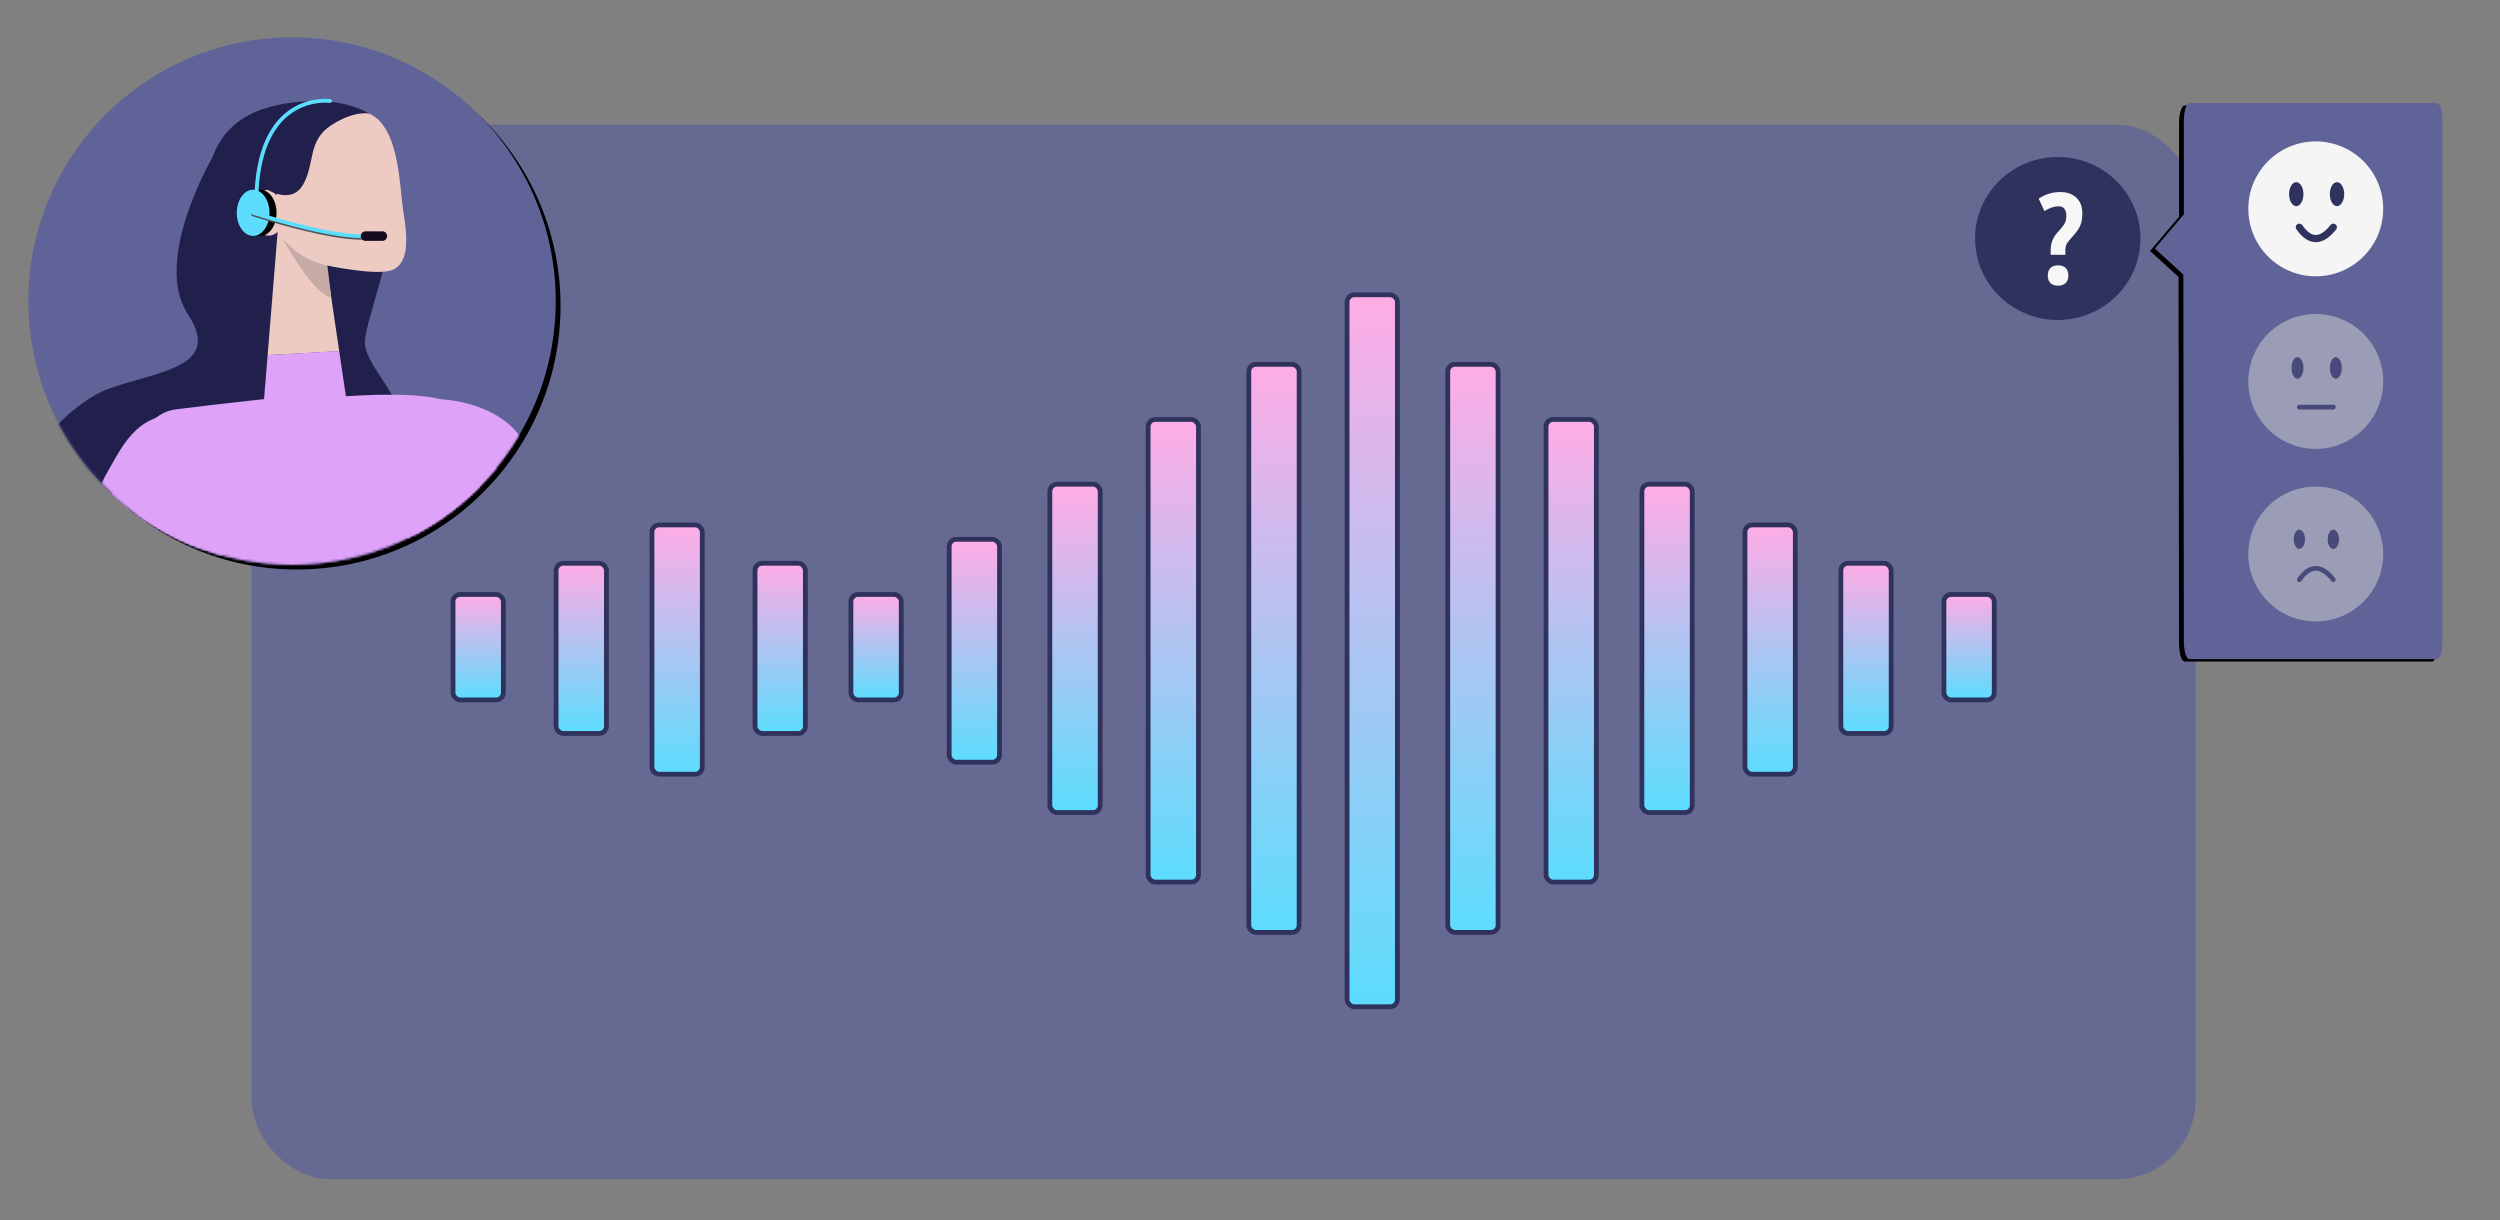 <?xml version="1.0" encoding="UTF-8"?>
<svg width="1043px" height="509px" viewBox="0 0 1043 509" shape-rendering="geometricPrecision" version="1.1" xmlns="http://www.w3.org/2000/svg" xmlns:xlink="http://www.w3.org/1999/xlink">
    <rect x="0" y="0" width="1043" height="509" fill="#808080" stroke="none"/>
    <!-- Generator: Sketch 57.1 (83088) - https://sketch.com -->
    <title>Audiolytika</title>
    <desc>Created with Sketch.</desc>
    <defs>
        <linearGradient x1="50%" y1="0%" x2="50%" y2="100%" id="linearGradient-1">
            <stop stop-color="#FFACE6" offset="0%"></stop>
            <stop stop-color="#5CDDFD" offset="100%"></stop>
        </linearGradient>
        <linearGradient x1="50%" y1="0%" x2="50%" y2="100%" id="linearGradient-2">
            <stop stop-color="#FFACE6" offset="0%"></stop>
            <stop stop-color="#5CDDFD" offset="100%"></stop>
        </linearGradient>
        <linearGradient x1="50%" y1="0%" x2="50%" y2="100%" id="linearGradient-3">
            <stop stop-color="#FFACE6" offset="0%"></stop>
            <stop stop-color="#5CDDFD" offset="100%"></stop>
        </linearGradient>
        <linearGradient x1="50%" y1="0%" x2="50%" y2="100%" id="linearGradient-4">
            <stop stop-color="#FFACE6" offset="0%"></stop>
            <stop stop-color="#5CDDFD" offset="100%"></stop>
        </linearGradient>
        <linearGradient x1="50%" y1="0%" x2="50%" y2="100%" id="linearGradient-5">
            <stop stop-color="#FFACE6" offset="0%"></stop>
            <stop stop-color="#5CDDFD" offset="100%"></stop>
        </linearGradient>
        <linearGradient x1="50%" y1="0%" x2="50%" y2="100%" id="linearGradient-6">
            <stop stop-color="#FFACE6" offset="0%"></stop>
            <stop stop-color="#5CDDFD" offset="100%"></stop>
        </linearGradient>
        <linearGradient x1="50%" y1="0%" x2="50%" y2="100%" id="linearGradient-7">
            <stop stop-color="#FFACE6" offset="0%"></stop>
            <stop stop-color="#5CDDFD" offset="100%"></stop>
        </linearGradient>
        <linearGradient x1="50%" y1="0%" x2="50%" y2="100%" id="linearGradient-8">
            <stop stop-color="#FFACE6" offset="0%"></stop>
            <stop stop-color="#5CDDFD" offset="100%"></stop>
        </linearGradient>
        <path d="M0.854,110 C0.854,170.751 50.103,220 110.854,220 L110.854,220 C171.604,220 220.854,170.751 220.854,110 L220.854,110 C220.854,49.248 171.604,0 110.854,0 L110.854,0 C50.103,0 0.854,49.248 0.854,110" id="path-9"></path>
        <path d="M0.854,110 C0.854,170.751 50.103,220 110.854,220 L110.854,220 C171.604,220 220.854,170.751 220.854,110 L220.854,110 C220.854,49.248 171.604,0 110.854,0 L110.854,0 C50.103,0 0.854,49.248 0.854,110" id="path-11"></path>
        <path d="M0.854,110 C0.854,170.751 50.103,220 110.854,220 L110.854,220 C171.604,220 220.854,170.751 220.854,110 L220.854,110 C220.854,49.248 171.604,0 110.854,0 L110.854,0 C50.103,0 0.854,49.248 0.854,110" id="path-13"></path>
        <path d="M0.854,110 C0.854,170.751 50.103,220 110.854,220 L110.854,220 C171.604,220 220.854,170.751 220.854,110 L220.854,110 C220.854,49.248 171.604,0 110.854,0 L110.854,0 C50.103,0 0.854,49.248 0.854,110" id="path-15"></path>
        <path d="M0.854,110 C0.854,170.751 50.103,220 110.854,220 L110.854,220 C171.604,220 220.854,170.751 220.854,110 L220.854,110 C220.854,49.248 171.604,0 110.854,0 L110.854,0 C50.103,0 0.854,49.248 0.854,110 L0.854,110 Z" id="path-17"></path>
        <path d="M0.854,110 C0.854,170.751 50.103,220 110.854,220 L110.854,220 C171.604,220 220.854,170.751 220.854,110 L220.854,110 C220.854,49.248 171.604,0 110.854,0 L110.854,0 C50.103,0 0.854,49.248 0.854,110 L0.854,110 Z" id="path-19"></path>
        <path d="M0.854,110 C0.854,170.751 50.103,220 110.854,220 L110.854,220 C171.604,220 220.854,170.751 220.854,110 L220.854,110 C220.854,49.248 171.604,0 110.854,0 L110.854,0 C50.103,0 0.854,49.248 0.854,110" id="path-21"></path>
        <path d="M0.854,110 C0.854,170.751 50.103,220 110.854,220 L110.854,220 C171.604,220 220.854,170.751 220.854,110 L220.854,110 C220.854,49.248 171.604,0 110.854,0 L110.854,0 C50.103,0 0.854,49.248 0.854,110" id="path-23"></path>
        <path d="M0.854,110 C0.854,170.751 50.103,220 110.854,220 L110.854,220 C171.604,220 220.854,170.751 220.854,110 L220.854,110 C220.854,49.248 171.604,0 110.854,0 L110.854,0 C50.103,0 0.854,49.248 0.854,110" id="path-25"></path>
        <path d="M0.854,110 C0.854,170.751 50.103,220 110.854,220 L110.854,220 C171.604,220 220.854,170.751 220.854,110 L220.854,110 C220.854,49.248 171.604,0 110.854,0 L110.854,0 C50.103,0 0.854,49.248 0.854,110 L0.854,110 Z" id="path-27"></path>
        <path d="M0.854,110 C0.854,170.751 50.103,220 110.854,220 L110.854,220 C171.604,220 220.854,170.751 220.854,110 L220.854,110 C220.854,49.248 171.604,0 110.854,0 L110.854,0 C50.103,0 0.854,49.248 0.854,110" id="path-29"></path>
        <path d="M0.854,110 C0.854,170.751 50.103,220 110.854,220 L110.854,220 C171.604,220 220.854,170.751 220.854,110 L220.854,110 C220.854,49.248 171.604,0 110.854,0 L110.854,0 C50.103,0 0.854,49.248 0.854,110" id="path-31"></path>
        <path d="M0.854,110 C0.854,170.751 50.103,220 110.854,220 L110.854,220 C171.604,220 220.854,170.751 220.854,110 L220.854,110 C220.854,49.248 171.604,0 110.854,0 L110.854,0 C50.103,0 0.854,49.248 0.854,110" id="path-33"></path>
        <path d="M0.854,110 C0.854,170.751 50.103,220 110.854,220 L110.854,220 C171.604,220 220.854,170.751 220.854,110 L220.854,110 C220.854,49.248 171.604,0 110.854,0 L110.854,0 C50.103,0 0.854,49.248 0.854,110" id="path-35"></path>
        <path d="M0.854,110 C0.854,170.751 50.103,220 110.854,220 L110.854,220 C171.604,220 220.854,170.751 220.854,110 L220.854,110 C220.854,49.248 171.604,0 110.854,0 L110.854,0 C50.103,0 0.854,49.248 0.854,110" id="path-37"></path>
        <path d="M0.854,110 C0.854,170.751 50.103,220 110.854,220 L110.854,220 C171.604,220 220.854,170.751 220.854,110 L220.854,110 C220.854,49.248 171.604,0 110.854,0 L110.854,0 C50.103,0 0.854,49.248 0.854,110" id="path-39"></path>
        <path d="M0.854,110 C0.854,170.751 50.103,220 110.854,220 L110.854,220 C171.604,220 220.854,170.751 220.854,110 L220.854,110 C220.854,49.248 171.604,0 110.854,0 L110.854,0 C50.103,0 0.854,49.248 0.854,110" id="path-41"></path>
        <path d="M0.854,110 C0.854,170.751 50.103,220 110.854,220 L110.854,220 C171.604,220 220.854,170.751 220.854,110 L220.854,110 C220.854,49.248 171.604,0 110.854,0 L110.854,0 C50.103,0 0.854,49.248 0.854,110" id="path-43"></path>
        <path d="M110.854,220 C171.604,220 220.854,170.751 220.854,110 C220.854,49.248 171.604,0 110.854,0 C50.103,0 0.854,49.248 0.854,110 C0.854,170.751 50.103,220 110.854,220 Z" id="path-45"></path>
    </defs>
    <g id="Audiolytika" stroke="none" stroke-width="1" fill="none" fill-rule="evenodd">
        <rect id="Rectangle" fill="#5F6397" opacity="0.783" x="105" y="52" width="811" height="440" rx="33"></rect>
        <g id="audio" transform="translate(189, 123)" stroke="#2F325C" stroke-width="2">
            <rect id="Rectangle" fill="url(#linearGradient-1)" x="0" y="125" width="21" height="44" rx="3"></rect>
            <rect id="Rectangle-Copy" fill="url(#linearGradient-2)" x="43" y="112" width="21" height="71" rx="3"></rect>
            <rect id="Rectangle-Copy-2" fill="url(#linearGradient-3)" x="83" y="96" width="21" height="104" rx="3"></rect>
            <rect id="Rectangle-Copy-3" fill="url(#linearGradient-2)" x="126" y="112" width="21" height="71" rx="3"></rect>
            <rect id="Rectangle-Copy-4" fill="url(#linearGradient-1)" x="166" y="125" width="21" height="44" rx="3"></rect>
            <rect id="Rectangle-Copy-5" fill="url(#linearGradient-4)" x="207" y="102" width="21" height="93" rx="3"></rect>
            <rect id="Rectangle-Copy-6" fill="url(#linearGradient-5)" x="249" y="79" width="21" height="137" rx="3"></rect>
            <rect id="Rectangle-Copy-7" fill="url(#linearGradient-6)" x="290" y="52" width="21" height="193" rx="3"></rect>
            <rect id="Rectangle-Copy-8" fill="url(#linearGradient-7)" x="332" y="29" width="21" height="237" rx="3"></rect>
            <rect id="Rectangle-Copy-9" fill="url(#linearGradient-8)" x="373" y="0" width="21" height="297" rx="3"></rect>
            <rect id="Rectangle-Copy-10" fill="url(#linearGradient-7)" x="415" y="29" width="21" height="237" rx="3"></rect>
            <rect id="Rectangle-Copy-11" fill="url(#linearGradient-6)" x="456" y="52" width="21" height="193" rx="3"></rect>
            <rect id="Rectangle-Copy-12" fill="url(#linearGradient-5)" x="496" y="79" width="21" height="137" rx="3"></rect>
            <rect id="Rectangle-Copy-13" fill="url(#linearGradient-3)" x="539" y="96" width="21" height="104" rx="3"></rect>
            <rect id="Rectangle-Copy-14" fill="url(#linearGradient-2)" x="579" y="112" width="21" height="71" rx="3"></rect>
            <rect id="Rectangle-Copy-15" fill="url(#linearGradient-1)" x="622" y="125" width="21" height="44" rx="3"></rect>
        </g>
        <g id="?" transform="translate(824, 65)">
            <ellipse id="Oval" fill="#2F325C" cx="34.5" cy="34.5" rx="34.5" ry="34"></ellipse>
            <path d="M31.549,41.311 L31.549,39.5 C31.549,37.843 31.803,36.398 32.312,35.165 C32.821,33.931 33.749,32.607 35.094,31.192 C36.371,29.795 37.186,28.699 37.54,27.906 C37.893,27.112 38.07,26.103 38.07,24.878 C38.07,23.757 37.812,22.842 37.294,22.135 C36.776,21.427 35.957,21.074 34.835,21.074 C32.972,21.074 31.014,21.738 28.961,23.066 L26.528,17.891 C29.237,16.045 32.239,15.122 35.534,15.122 C38.381,15.122 40.628,15.911 42.276,17.49 C43.923,19.068 44.747,21.263 44.747,24.076 C44.747,26.042 44.462,27.712 43.893,29.083 C43.324,30.455 42.142,32.107 40.348,34.039 C39.192,35.299 38.454,36.269 38.135,36.95 C37.816,37.632 37.656,38.559 37.656,39.732 L37.656,41.311 L31.549,41.311 Z M30.333,49.955 C30.333,48.592 30.699,47.544 31.432,46.81 C32.166,46.077 33.231,45.71 34.628,45.71 C36.043,45.71 37.113,46.086 37.837,46.836 C38.562,47.587 38.924,48.626 38.924,49.955 C38.924,51.266 38.553,52.301 37.812,53.06 C37.07,53.819 36.009,54.199 34.628,54.199 C33.248,54.199 32.187,53.828 31.445,53.086 C30.703,52.344 30.333,51.3 30.333,49.955 Z" fill="#F7F7F7" fill-rule="nonzero"></path>
        </g>
        <g id="faces" transform="translate(897, 43)">
            <path d="M117.608,1.004 L14.493,1.004 C13.208,0.89 12.138,4.162 12.102,8.313 C12.102,8.383 12.101,8.453 12.101,8.522 L12.102,47.439 L0,61.688 L11.892,72.557 L12.101,225.479 C12.101,229.631 13.143,233 14.429,233 C14.45,233 14.472,233 14.493,232.997 L117.608,232.997 C118.894,233.112 119.964,229.84 120,225.69 C120,225.619 120,225.549 120,225.479 L120,8.409 C119.981,4.258 118.924,0.942 117.638,1.003 C117.628,1.003 117.618,1.004 117.608,1.004 Z" id="Stroke-1" fill="#000000"></path>
            <path d="M119.608,0.004 L16.493,0.004 C15.208,-0.11 14.138,3.162 14.102,7.313 C14.102,7.383 14.101,7.453 14.101,7.522 L14.102,46.439 L2,60.688 L13.892,71.557 L14.101,224.479 C14.101,228.631 15.143,232 16.429,232 C16.45,232 16.472,232 16.493,231.997 L119.608,231.997 C120.894,232.112 121.964,228.84 122,224.69 C122,224.619 122,224.549 122,224.479 L122,7.409 C121.981,3.258 120.924,-0.058 119.638,0.003 C119.628,0.003 119.618,0.004 119.608,0.004 Z" id="Stroke-1" fill="#5F6397"></path>
            <g id="facccces" transform="translate(41, 16)">
                <g id="2">
                    <circle id="Oval" fill="#F5F5F5" cx="28.136" cy="28.136" r="28.136"></circle>
                    <path d="M21.279,35.803 C25.993,42.551 30.845,41.649 35.465,35.803" id="Path-4" stroke="#2F325C" stroke-width="3" stroke-linecap="round"></path>
                    <ellipse id="Oval" fill="#2F325C" cx="20" cy="22" rx="3" ry="5"></ellipse>
                    <ellipse id="Oval-Copy" fill="#2F325C" cx="37" cy="22" rx="3" ry="5"></ellipse>
                </g>
                <g id="2-copy" transform="translate(0, 144)">
                    <circle id="Oval" fill="#9B9DB7" cx="28.136" cy="28.136" r="28.136"></circle>
                    <path d="M21.279,34.114 C25.993,40.862 30.845,39.96 35.465,34.114" id="Path-4" stroke="#484B7A" stroke-width="1.974" stroke-linecap="round" transform="translate(28.372, 36.479) scale(1, -1) translate(-28.372, -36.479) "></path>
                    <ellipse id="Oval" fill="#484B7A" cx="21.279" cy="21.988" rx="2.364" ry="4.019"></ellipse>
                    <ellipse id="Oval-Copy" fill="#484B7A" cx="35.465" cy="21.988" rx="2.364" ry="4.019"></ellipse>
                </g>
                <g id="2-copy-2" transform="translate(0, 72)">
                    <circle id="Oval" fill="#9B9DB7" cx="28.136" cy="28.136" r="28.136"></circle>
                    <path d="M21.279,38.843 C24.433,38.843 32.748,38.843 35.465,38.843" id="Path-4" stroke="#484B7A" stroke-width="2" stroke-linecap="round" transform="translate(28.372, 38.843) scale(1, -1) translate(-28.372, -38.843) "></path>
                    <ellipse id="Oval" fill="#484B7A" cx="20.5" cy="22.5" rx="2.5" ry="4.5"></ellipse>
                    <ellipse id="Oval-Copy" fill="#484B7A" cx="36.5" cy="22.5" rx="2.5" ry="4.5"></ellipse>
                </g>
            </g>
        </g>
        <g id="Group-62" transform="translate(11, 15)">
            <path d="M222.854,112.59 C222.854,173.341 173.605,222.59 112.854,222.59 C52.103,222.59 2.854,173.341 2.854,112.59 C2.854,51.839 52.103,2.59 112.854,2.59 C173.605,2.59 222.854,51.839 222.854,112.59" id="Fill-1" fill="#000000"></path>
            <path d="M220.854,110.59 C220.854,171.341 171.605,220.59 110.854,220.59 C50.103,220.59 0.854,171.341 0.854,110.59 C0.854,49.839 50.103,0.59 110.854,0.59 C171.605,0.59 220.854,49.839 220.854,110.59" id="Fill-1" fill="#5F6397"></path>
            <g id="Group-61" transform="translate(0, 0.59)">
                <g id="Group-5">
                    <mask id="mask-10" fill="white">
                        <use xlink:href="#path-9"></use>
                    </mask>
                    <g id="Clip-4"></g>
                    <path d="M146.122,49.295 C162.692,66.619 144.118,108.661 141.359,125.176 C138.6,141.692 177.957,157.931 153.221,212.902 C128.485,267.873 35.61,269.822 5.026,231.881 C-25.558,193.94 14.589,154.124 33.9,146.767 C53.211,139.411 82.453,138.271 67.39,115.503 C52.328,92.734 78.075,49.295 78.075,49.295 C91.464,36.918 129.552,31.971 146.122,49.295" id="Fill-3" fill="#21204D" mask="url(#mask-10)"></path>
                </g>
                <g id="Group-8">
                    <mask id="mask-12" fill="white">
                        <use xlink:href="#path-11"></use>
                    </mask>
                    <g id="Clip-7"></g>
                    <path d="M174.205,174.759 C159.162,184.083 162.398,201.5 162.067,209.242 C161.736,216.985 190.408,321.685 197.709,337.299 C205.011,352.913 230.556,361.318 234.197,338.881 C237.838,316.444 204.017,192.01 204.017,192.01 C202.435,186.107 189.249,165.435 174.205,174.759" id="Fill-6" fill="#DEA2F9" mask="url(#mask-12)"></path>
                </g>
                <g id="Group-11">
                    <mask id="mask-14" fill="white">
                        <use xlink:href="#path-13"></use>
                    </mask>
                    <g id="Clip-10"></g>
                    <path d="M211.392,217.941 C207.125,206.795 191.879,196.24 176.302,209.812 C160.725,223.384 169.81,243.413 169.81,243.413 L181.966,287.827 L217.719,245.527 C217.719,245.527 215.659,229.086 211.392,217.941" id="Fill-9" fill="#21204D" mask="url(#mask-14)"></path>
                </g>
                <g id="Group-14">
                    <mask id="mask-16" fill="white">
                        <use xlink:href="#path-15"></use>
                    </mask>
                    <g id="Clip-13"></g>
                    <path d="M155.502,192.561 C156.587,208.506 195.613,331.947 195.613,331.947 L232.689,322.402 C232.689,322.402 217.774,191.403 208.928,171.595 C200.082,151.789 172.973,150.998 172.973,150.998 C151.088,161.444 154.417,176.616 155.502,192.561" id="Fill-12" fill="#DEA2F9" mask="url(#mask-16)"></path>
                </g>
                <g id="Group-17">
                    <mask id="mask-18" fill="white">
                        <use xlink:href="#path-17"></use>
                    </mask>
                    <g id="Clip-16"></g>
                    <path d="M130.527,130.934 L100.66,132.552 L104.835,81.056 C121.533,75.632 125.212,95.126 125.212,95.126 L130.527,130.934 Z" id="Fill-15" fill="#EDCBC3" mask="url(#mask-18)"></path>
                </g>
                <g id="Group-20">
                    <mask id="mask-20" fill="white">
                        <use xlink:href="#path-19"></use>
                    </mask>
                    <g id="Clip-19"></g>
                    <path d="M130.509,130.859 L134.334,156.607 C129.476,160.932 123.1,163.154 116.605,162.786 C110.055,161.985 103.878,159.301 98.821,155.062 L100.66,132.514 L130.509,130.859 Z" id="Fill-18" fill="#DEA2F9" mask="url(#mask-20)"></path>
                </g>
                <g id="Group-23">
                    <mask id="mask-22" fill="white">
                        <use xlink:href="#path-21"></use>
                    </mask>
                    <g id="Clip-22"></g>
                    <path d="M114.453,78.758 C122.692,79.163 125.175,92.036 125.175,92.036 L127.198,108.478 C119.603,107.375 107.189,84.386 107.189,84.386 C107.189,84.386 106.214,78.353 114.453,78.758" id="Fill-21" fill="#C6AAA5" mask="url(#mask-22)"></path>
                </g>
                <g id="Group-27">
                    <mask id="mask-24" fill="white">
                        <use xlink:href="#path-23"></use>
                    </mask>
                    <g id="Clip-26"></g>
                    <path d="M104.835,81.13 C103.022,82.988 100.124,83.246 98.012,81.737 C93.892,79.273 94.04,67.208 97.865,64.56 C101.69,61.911 104.338,65.994 104.338,65.994 C104.338,65.994 104.449,58.766 105.313,43.502 C106.177,28.237 123.41,27.686 139.668,30.702 C155.925,33.718 155.374,61.102 157.397,73.479 C159.419,85.857 159.033,94.537 152.523,97.075 C146.012,99.613 125.212,95.126 125.212,95.126 C116.877,93.245 109.582,88.235 104.835,81.13" id="Fill-25" fill="#EDCBC3" mask="url(#mask-24)"></path>
                </g>
                <g id="Group-30">
                    <mask id="mask-26" fill="white">
                        <use xlink:href="#path-25"></use>
                    </mask>
                    <g id="Clip-29"></g>
                    <path d="M77.616,50.233 C84.476,30.26 104.706,27.079 119.419,26.582 C134.132,26.086 143.106,31.824 143.106,31.824 C143.106,31.824 137.019,30.279 127.161,36.679 C117.304,43.079 120.43,52.513 115.556,61.249 C110.683,69.985 100.66,63.548 100.66,63.548 C100.66,63.548 70.756,70.206 77.616,50.233" id="Fill-28" fill="#21204D" mask="url(#mask-26)"></path>
                </g>
                <g id="Group-33">
                    <mask id="mask-28" fill="white">
                        <use xlink:href="#path-27"></use>
                    </mask>
                    <g id="Clip-32"></g>
                    <path d="M112.393,149.472 C112.393,149.472 75.188,153.481 62.406,155.192 C49.624,156.902 42.691,171.817 44.199,189.638 C45.707,207.458 62.866,240.14 68.383,251.744 C73.901,263.349 72.282,321.722 61.027,353.832 C104.89,364.83 174.867,356.739 174.867,356.739 C177.663,355.654 161.994,314.366 160.155,304.159 C158.168,292.977 165.064,267.763 181.176,232.066 C197.286,196.368 185.994,159.752 178.122,153.279 C170.251,146.805 133.322,149.747 133.322,149.747 L112.393,149.472 Z" id="Fill-31" fill="#DEA2F9" mask="url(#mask-28)"></path>
                </g>
                <g id="Group-36">
                    <mask id="mask-30" fill="white">
                        <use xlink:href="#path-29"></use>
                    </mask>
                    <g id="Clip-35"></g>
                    <path d="M104.375,73.204 C104.375,78.525 101.32,82.841 97.552,82.841 C93.784,82.841 90.729,78.525 90.729,73.204 C90.729,67.882 93.784,63.566 97.552,63.566 C101.32,63.566 104.375,67.882 104.375,73.204" id="Fill-34" fill="#000000" mask="url(#mask-30)"></path>
                </g>
                <g id="Group-39">
                    <mask id="mask-32" fill="white">
                        <use xlink:href="#path-31"></use>
                    </mask>
                    <g id="Clip-38"></g>
                    <path d="M101.432,73.204 C101.432,78.525 98.377,82.841 94.609,82.841 C90.841,82.841 87.786,78.525 87.786,73.204 C87.786,67.882 90.841,63.566 94.609,63.566 C98.377,63.566 101.432,67.882 101.432,73.204" id="Fill-37" fill="#5CDDFD" mask="url(#mask-32)"></path>
                </g>
                <g id="Group-42">
                    <mask id="mask-34" fill="white">
                        <use xlink:href="#path-33"></use>
                    </mask>
                    <g id="Clip-41"></g>
                    <path d="M96.007,64.781 C97.92,22.408 126.72,26.546 126.72,26.546" id="Stroke-40" stroke="#5CDDFD" stroke-width="1.6" stroke-linecap="round" stroke-linejoin="round" mask="url(#mask-34)"></path>
                </g>
                <g id="Group-45">
                    <mask id="mask-36" fill="white">
                        <use xlink:href="#path-35"></use>
                    </mask>
                    <g id="Clip-44"></g>
                    <path d="M94.609,73.866 C131.207,85.342 141.58,83.503 141.58,83.503" id="Stroke-43" stroke="#4F5354" stroke-width="1.6" stroke-linecap="round" stroke-linejoin="round" mask="url(#mask-36)"></path>
                </g>
                <g id="Group-48">
                    <mask id="mask-38" fill="white">
                        <use xlink:href="#path-37"></use>
                    </mask>
                    <g id="Clip-47"></g>
                    <path d="M94.609,73.204 C131.207,84.68 141.58,82.841 141.58,82.841" id="Stroke-46" stroke="#5CDDFD" stroke-width="1.6" stroke-linecap="round" stroke-linejoin="round" mask="url(#mask-38)"></path>
                </g>
                <g id="Group-51">
                    <mask id="mask-40" fill="white">
                        <use xlink:href="#path-39"></use>
                    </mask>
                    <g id="Clip-50"></g>
                    <path d="M148.127,82.841 L141.58,82.841" id="Stroke-49" stroke="#000000" stroke-width="3.21" stroke-linecap="round" stroke-linejoin="round" mask="url(#mask-40)"></path>
                    <path d="M141.5,82.91 L148.5,82.91" id="Line" stroke="#160C20" stroke-width="4" stroke-linecap="round" mask="url(#mask-40)"></path>
                </g>
                <g id="Group-54">
                    <mask id="mask-42" fill="white">
                        <use xlink:href="#path-41"></use>
                    </mask>
                    <g id="Clip-53"></g>
                    <path d="M58.489,178.069 C40.815,177.407 33.772,193.683 29.174,199.918 C24.576,206.152 -10.091,309.032 -12.721,326.061 C-15.351,343.091 1.072,364.334 16.705,347.745 C32.337,331.156 73.717,209.021 73.717,209.021 C75.703,203.339 76.163,178.731 58.489,178.069" id="Fill-52" fill="#DEA2F9" mask="url(#mask-42)"></path>
                </g>
                <g id="Group-57">
                    <mask id="mask-44" fill="white">
                        <use xlink:href="#path-43"></use>
                    </mask>
                    <g id="Clip-56"></g>
                    <path d="M65.312,234.768 C67.997,223.165 61.174,205.894 40.723,208.452 C20.272,211.007 16.594,232.69 16.594,232.69 L1.881,276.332 L55.215,261.161 C55.215,261.161 62.627,246.374 65.312,234.768" id="Fill-55" fill="#21204D" mask="url(#mask-44)"></path>
                </g>
                <g id="Group-60">
                    <mask id="mask-46" fill="white">
                        <use xlink:href="#path-45"></use>
                    </mask>
                    <g id="Clip-59"></g>
                    <path d="M33.128,182.575 C25.128,196.387 -11.378,320.599 -11.378,320.599 L24.705,333.382 C24.705,333.382 85.542,216.249 89.22,194.897 C92.899,173.545 70.829,157.728 70.829,157.728 C46.847,154.198 41.128,168.763 33.128,182.575" id="Fill-58" fill="#DEA2F9" mask="url(#mask-46)"></path>
                </g>
            </g>
        </g>
    </g>
</svg>